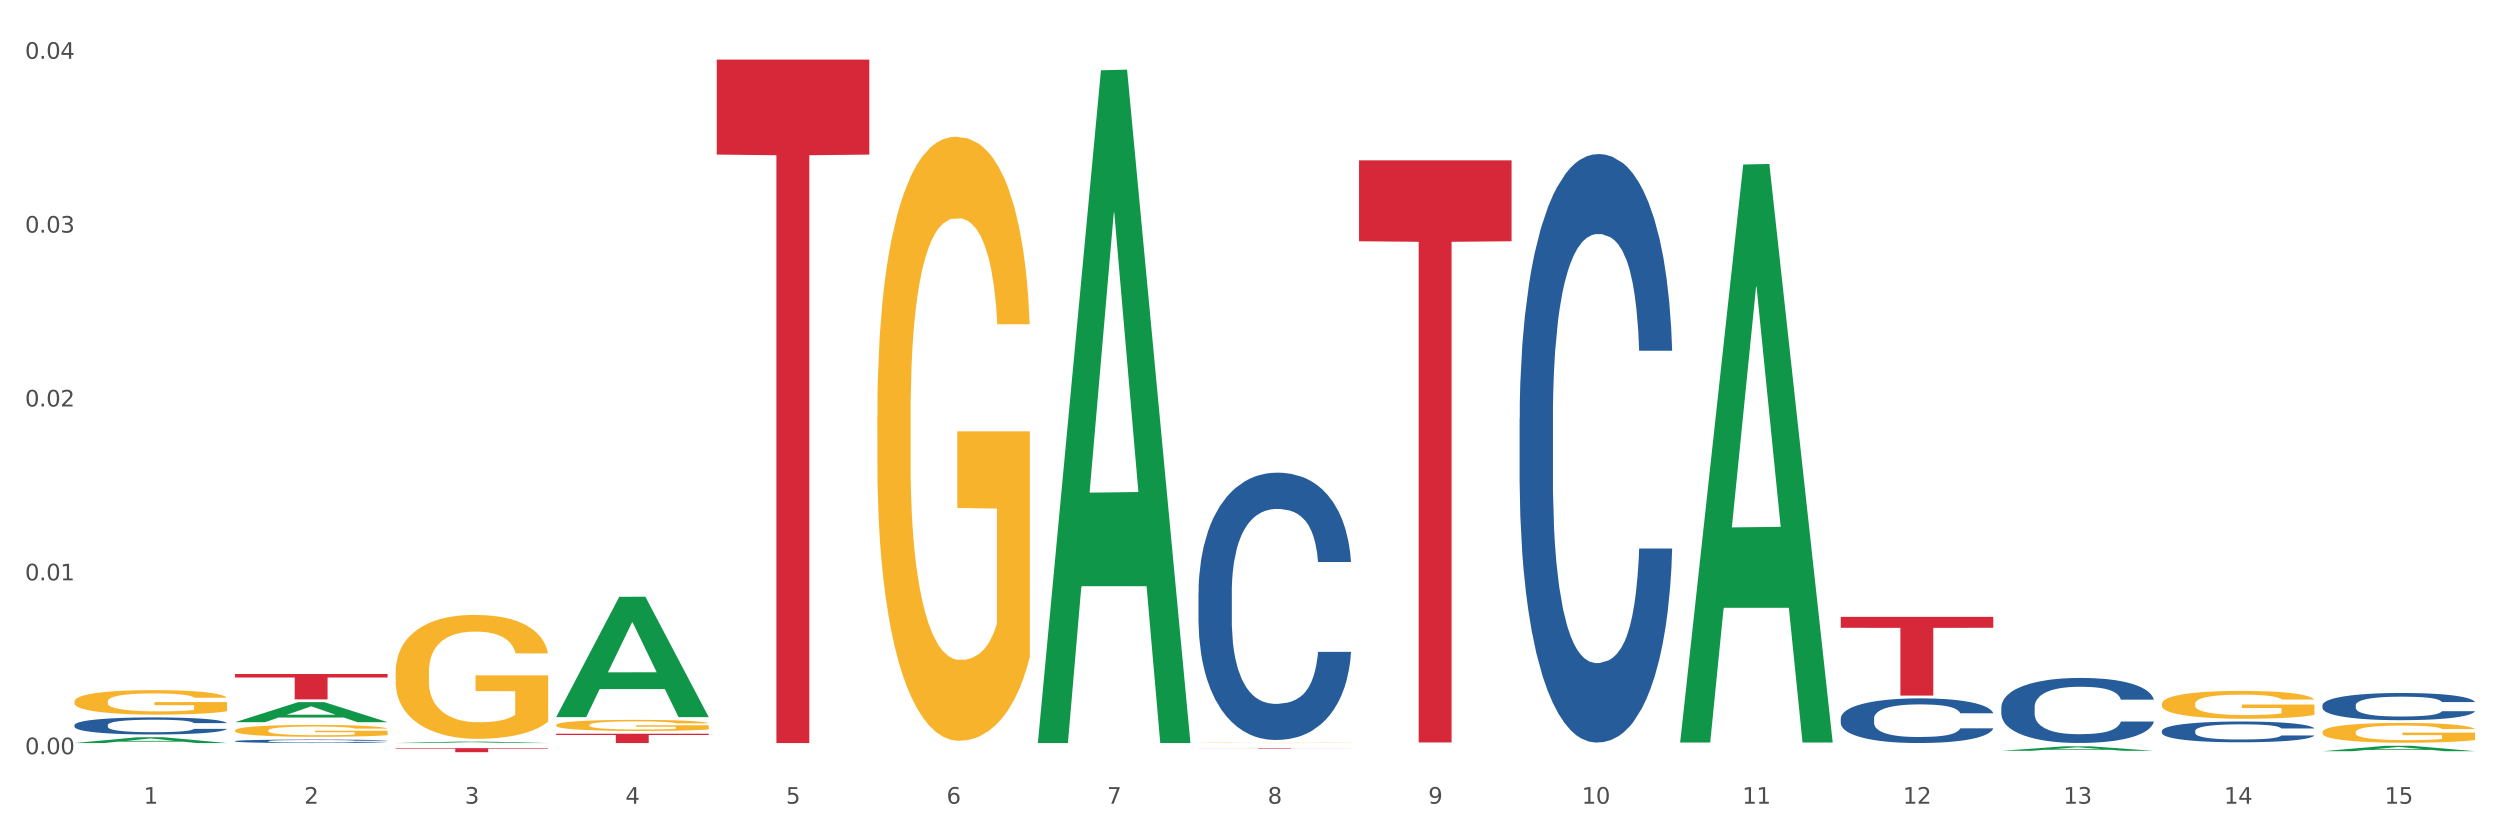 <?xml version="1.0" encoding="utf-8" standalone="no"?>
<!DOCTYPE svg PUBLIC "-//W3C//DTD SVG 1.1//EN"
  "http://www.w3.org/Graphics/SVG/1.1/DTD/svg11.dtd">
<svg xmlns:xlink="http://www.w3.org/1999/xlink" width="1080pt" height="360pt" viewBox="0 0 1080 360" xmlns="http://www.w3.org/2000/svg" version="1.1">
 <rect x="0" y="0" width="1080" height="360" fill="#333333" stroke="none"/>
 <defs>
  <style type="text/css">*{stroke-linejoin: round; stroke-linecap: butt}</style>
 </defs>
 <g id="figure_1">
  <g id="patch_1">
   <path d="M 0 360 
L 1080 360 
L 1080 0 
L 0 0 
z
" style="fill: #ffffff; stroke: #ffffff; stroke-linejoin: miter"/>
  </g>
  <g id="axes_1">
   <g id="matplotlib.axis_1">
    <g id="xtick_1">
     <g id="text_1">
      <!-- 1 -->
      <g style="fill: #4d4d4d" transform="translate(62.07 347.204) scale(0.096 -0.096)">
       <defs>
        <path id="DejaVuSans-31" d="M 794 531 
L 1825 531 
L 1825 4091 
L 703 3866 
L 703 4441 
L 1819 4666 
L 2450 4666 
L 2450 531 
L 3481 531 
L 3481 0 
L 794 0 
L 794 531 
z
" transform="scale(0.016)"/>
       </defs>
       <use xlink:href="#DejaVuSans-31"/>
      </g>
     </g>
    </g>
    <g id="xtick_2">
     <g id="text_2">
      <!-- 2 -->
      <g style="fill: #4d4d4d" transform="translate(131.436 347.204) scale(0.096 -0.096)">
       <defs>
        <path id="DejaVuSans-32" d="M 1228 531 
L 3431 531 
L 3431 0 
L 469 0 
L 469 531 
Q 828 903 1448 1529 
Q 2069 2156 2228 2338 
Q 2531 2678 2651 2914 
Q 2772 3150 2772 3378 
Q 2772 3750 2511 3984 
Q 2250 4219 1831 4219 
Q 1534 4219 1204 4116 
Q 875 4013 500 3803 
L 500 4441 
Q 881 4594 1212 4672 
Q 1544 4750 1819 4750 
Q 2544 4750 2975 4387 
Q 3406 4025 3406 3419 
Q 3406 3131 3298 2873 
Q 3191 2616 2906 2266 
Q 2828 2175 2409 1742 
Q 1991 1309 1228 531 
z
" transform="scale(0.016)"/>
       </defs>
       <use xlink:href="#DejaVuSans-32"/>
      </g>
     </g>
    </g>
    <g id="xtick_3">
     <g id="text_3">
      <!-- 3 -->
      <g style="fill: #4d4d4d" transform="translate(200.802 347.204) scale(0.096 -0.096)">
       <defs>
        <path id="DejaVuSans-33" d="M 2597 2516 
Q 3050 2419 3304 2112 
Q 3559 1806 3559 1356 
Q 3559 666 3084 287 
Q 2609 -91 1734 -91 
Q 1441 -91 1130 -33 
Q 819 25 488 141 
L 488 750 
Q 750 597 1062 519 
Q 1375 441 1716 441 
Q 2309 441 2620 675 
Q 2931 909 2931 1356 
Q 2931 1769 2642 2001 
Q 2353 2234 1838 2234 
L 1294 2234 
L 1294 2753 
L 1863 2753 
Q 2328 2753 2575 2939 
Q 2822 3125 2822 3475 
Q 2822 3834 2567 4026 
Q 2313 4219 1838 4219 
Q 1578 4219 1281 4162 
Q 984 4106 628 3988 
L 628 4550 
Q 988 4650 1302 4700 
Q 1616 4750 1894 4750 
Q 2613 4750 3031 4423 
Q 3450 4097 3450 3541 
Q 3450 3153 3228 2886 
Q 3006 2619 2597 2516 
z
" transform="scale(0.016)"/>
       </defs>
       <use xlink:href="#DejaVuSans-33"/>
      </g>
     </g>
    </g>
    <g id="xtick_4">
     <g id="text_4">
      <!-- 4 -->
      <g style="fill: #4d4d4d" transform="translate(270.169 347.204) scale(0.096 -0.096)">
       <defs>
        <path id="DejaVuSans-34" d="M 2419 4116 
L 825 1625 
L 2419 1625 
L 2419 4116 
z
M 2253 4666 
L 3047 4666 
L 3047 1625 
L 3713 1625 
L 3713 1100 
L 3047 1100 
L 3047 0 
L 2419 0 
L 2419 1100 
L 313 1100 
L 313 1709 
L 2253 4666 
z
" transform="scale(0.016)"/>
       </defs>
       <use xlink:href="#DejaVuSans-34"/>
      </g>
     </g>
    </g>
    <g id="xtick_5">
     <g id="text_5">
      <!-- 5 -->
      <g style="fill: #4d4d4d" transform="translate(339.535 347.204) scale(0.096 -0.096)">
       <defs>
        <path id="DejaVuSans-35" d="M 691 4666 
L 3169 4666 
L 3169 4134 
L 1269 4134 
L 1269 2991 
Q 1406 3038 1543 3061 
Q 1681 3084 1819 3084 
Q 2600 3084 3056 2656 
Q 3513 2228 3513 1497 
Q 3513 744 3044 326 
Q 2575 -91 1722 -91 
Q 1428 -91 1123 -41 
Q 819 9 494 109 
L 494 744 
Q 775 591 1075 516 
Q 1375 441 1709 441 
Q 2250 441 2565 725 
Q 2881 1009 2881 1497 
Q 2881 1984 2565 2268 
Q 2250 2553 1709 2553 
Q 1456 2553 1204 2497 
Q 953 2441 691 2322 
L 691 4666 
z
" transform="scale(0.016)"/>
       </defs>
       <use xlink:href="#DejaVuSans-35"/>
      </g>
     </g>
    </g>
    <g id="xtick_6">
     <g id="text_6">
      <!-- 6 -->
      <g style="fill: #4d4d4d" transform="translate(408.901 347.204) scale(0.096 -0.096)">
       <defs>
        <path id="DejaVuSans-36" d="M 2113 2584 
Q 1688 2584 1439 2293 
Q 1191 2003 1191 1497 
Q 1191 994 1439 701 
Q 1688 409 2113 409 
Q 2538 409 2786 701 
Q 3034 994 3034 1497 
Q 3034 2003 2786 2293 
Q 2538 2584 2113 2584 
z
M 3366 4563 
L 3366 3988 
Q 3128 4100 2886 4159 
Q 2644 4219 2406 4219 
Q 1781 4219 1451 3797 
Q 1122 3375 1075 2522 
Q 1259 2794 1537 2939 
Q 1816 3084 2150 3084 
Q 2853 3084 3261 2657 
Q 3669 2231 3669 1497 
Q 3669 778 3244 343 
Q 2819 -91 2113 -91 
Q 1303 -91 875 529 
Q 447 1150 447 2328 
Q 447 3434 972 4092 
Q 1497 4750 2381 4750 
Q 2619 4750 2861 4703 
Q 3103 4656 3366 4563 
z
" transform="scale(0.016)"/>
       </defs>
       <use xlink:href="#DejaVuSans-36"/>
      </g>
     </g>
    </g>
    <g id="xtick_7">
     <g id="text_7">
      <!-- 7 -->
      <g style="fill: #4d4d4d" transform="translate(478.267 347.204) scale(0.096 -0.096)">
       <defs>
        <path id="DejaVuSans-37" d="M 525 4666 
L 3525 4666 
L 3525 4397 
L 1831 0 
L 1172 0 
L 2766 4134 
L 525 4134 
L 525 4666 
z
" transform="scale(0.016)"/>
       </defs>
       <use xlink:href="#DejaVuSans-37"/>
      </g>
     </g>
    </g>
    <g id="xtick_8">
     <g id="text_8">
      <!-- 8 -->
      <g style="fill: #4d4d4d" transform="translate(547.634 347.204) scale(0.096 -0.096)">
       <defs>
        <path id="DejaVuSans-38" d="M 2034 2216 
Q 1584 2216 1326 1975 
Q 1069 1734 1069 1313 
Q 1069 891 1326 650 
Q 1584 409 2034 409 
Q 2484 409 2743 651 
Q 3003 894 3003 1313 
Q 3003 1734 2745 1975 
Q 2488 2216 2034 2216 
z
M 1403 2484 
Q 997 2584 770 2862 
Q 544 3141 544 3541 
Q 544 4100 942 4425 
Q 1341 4750 2034 4750 
Q 2731 4750 3128 4425 
Q 3525 4100 3525 3541 
Q 3525 3141 3298 2862 
Q 3072 2584 2669 2484 
Q 3125 2378 3379 2068 
Q 3634 1759 3634 1313 
Q 3634 634 3220 271 
Q 2806 -91 2034 -91 
Q 1263 -91 848 271 
Q 434 634 434 1313 
Q 434 1759 690 2068 
Q 947 2378 1403 2484 
z
M 1172 3481 
Q 1172 3119 1398 2916 
Q 1625 2713 2034 2713 
Q 2441 2713 2670 2916 
Q 2900 3119 2900 3481 
Q 2900 3844 2670 4047 
Q 2441 4250 2034 4250 
Q 1625 4250 1398 4047 
Q 1172 3844 1172 3481 
z
" transform="scale(0.016)"/>
       </defs>
       <use xlink:href="#DejaVuSans-38"/>
      </g>
     </g>
    </g>
    <g id="xtick_9">
     <g id="text_9">
      <!-- 9 -->
      <g style="fill: #4d4d4d" transform="translate(617 347.204) scale(0.096 -0.096)">
       <defs>
        <path id="DejaVuSans-39" d="M 703 97 
L 703 672 
Q 941 559 1184 500 
Q 1428 441 1663 441 
Q 2288 441 2617 861 
Q 2947 1281 2994 2138 
Q 2813 1869 2534 1725 
Q 2256 1581 1919 1581 
Q 1219 1581 811 2004 
Q 403 2428 403 3163 
Q 403 3881 828 4315 
Q 1253 4750 1959 4750 
Q 2769 4750 3195 4129 
Q 3622 3509 3622 2328 
Q 3622 1225 3098 567 
Q 2575 -91 1691 -91 
Q 1453 -91 1209 -44 
Q 966 3 703 97 
z
M 1959 2075 
Q 2384 2075 2632 2365 
Q 2881 2656 2881 3163 
Q 2881 3666 2632 3958 
Q 2384 4250 1959 4250 
Q 1534 4250 1286 3958 
Q 1038 3666 1038 3163 
Q 1038 2656 1286 2365 
Q 1534 2075 1959 2075 
z
" transform="scale(0.016)"/>
       </defs>
       <use xlink:href="#DejaVuSans-39"/>
      </g>
     </g>
    </g>
    <g id="xtick_10">
     <g id="text_10">
      <!-- 10 -->
      <g style="fill: #4d4d4d" transform="translate(683.312 347.204) scale(0.096 -0.096)">
       <defs>
        <path id="DejaVuSans-30" d="M 2034 4250 
Q 1547 4250 1301 3770 
Q 1056 3291 1056 2328 
Q 1056 1369 1301 889 
Q 1547 409 2034 409 
Q 2525 409 2770 889 
Q 3016 1369 3016 2328 
Q 3016 3291 2770 3770 
Q 2525 4250 2034 4250 
z
M 2034 4750 
Q 2819 4750 3233 4129 
Q 3647 3509 3647 2328 
Q 3647 1150 3233 529 
Q 2819 -91 2034 -91 
Q 1250 -91 836 529 
Q 422 1150 422 2328 
Q 422 3509 836 4129 
Q 1250 4750 2034 4750 
z
" transform="scale(0.016)"/>
       </defs>
       <use xlink:href="#DejaVuSans-31"/>
       <use xlink:href="#DejaVuSans-30" transform="translate(63.623 0)"/>
      </g>
     </g>
    </g>
    <g id="xtick_11">
     <g id="text_11">
      <!-- 11 -->
      <g style="fill: #4d4d4d" transform="translate(752.678 347.204) scale(0.096 -0.096)">
       <use xlink:href="#DejaVuSans-31"/>
       <use xlink:href="#DejaVuSans-31" transform="translate(63.623 0)"/>
      </g>
     </g>
    </g>
    <g id="xtick_12">
     <g id="text_12">
      <!-- 12 -->
      <g style="fill: #4d4d4d" transform="translate(822.044 347.204) scale(0.096 -0.096)">
       <use xlink:href="#DejaVuSans-31"/>
       <use xlink:href="#DejaVuSans-32" transform="translate(63.623 0)"/>
      </g>
     </g>
    </g>
    <g id="xtick_13">
     <g id="text_13">
      <!-- 13 -->
      <g style="fill: #4d4d4d" transform="translate(891.411 347.204) scale(0.096 -0.096)">
       <use xlink:href="#DejaVuSans-31"/>
       <use xlink:href="#DejaVuSans-33" transform="translate(63.623 0)"/>
      </g>
     </g>
    </g>
    <g id="xtick_14">
     <g id="text_14">
      <!-- 14 -->
      <g style="fill: #4d4d4d" transform="translate(960.777 347.204) scale(0.096 -0.096)">
       <use xlink:href="#DejaVuSans-31"/>
       <use xlink:href="#DejaVuSans-34" transform="translate(63.623 0)"/>
      </g>
     </g>
    </g>
    <g id="xtick_15">
     <g id="text_15">
      <!-- 15 -->
      <g style="fill: #4d4d4d" transform="translate(1030.143 347.204) scale(0.096 -0.096)">
       <use xlink:href="#DejaVuSans-31"/>
       <use xlink:href="#DejaVuSans-35" transform="translate(63.623 0)"/>
      </g>
     </g>
    </g>
    <g id="xtick_16"/>
    <g id="xtick_17"/>
    <g id="xtick_18"/>
    <g id="xtick_19"/>
    <g id="xtick_20"/>
    <g id="xtick_21"/>
    <g id="xtick_22"/>
    <g id="xtick_23"/>
    <g id="xtick_24"/>
    <g id="xtick_25"/>
    <g id="xtick_26"/>
    <g id="xtick_27"/>
    <g id="xtick_28"/>
    <g id="xtick_29"/>
   </g>
   <g id="matplotlib.axis_2">
    <g id="ytick_1">
     <g id="text_16">
      <!-- 0.00 -->
      <g style="fill: #4d4d4d" transform="translate(10.8 325.825) scale(0.096 -0.096)">
       <defs>
        <path id="DejaVuSans-2e" d="M 684 794 
L 1344 794 
L 1344 0 
L 684 0 
L 684 794 
z
" transform="scale(0.016)"/>
       </defs>
       <use xlink:href="#DejaVuSans-30"/>
       <use xlink:href="#DejaVuSans-2e" transform="translate(63.623 0)"/>
       <use xlink:href="#DejaVuSans-30" transform="translate(95.41 0)"/>
       <use xlink:href="#DejaVuSans-30" transform="translate(159.033 0)"/>
      </g>
     </g>
    </g>
    <g id="ytick_2">
     <g id="text_17">
      <!-- 0.01 -->
      <g style="fill: #4d4d4d" transform="translate(10.8 250.716) scale(0.096 -0.096)">
       <use xlink:href="#DejaVuSans-30"/>
       <use xlink:href="#DejaVuSans-2e" transform="translate(63.623 0)"/>
       <use xlink:href="#DejaVuSans-30" transform="translate(95.41 0)"/>
       <use xlink:href="#DejaVuSans-31" transform="translate(159.033 0)"/>
      </g>
     </g>
    </g>
    <g id="ytick_3">
     <g id="text_18">
      <!-- 0.02 -->
      <g style="fill: #4d4d4d" transform="translate(10.8 175.607) scale(0.096 -0.096)">
       <use xlink:href="#DejaVuSans-30"/>
       <use xlink:href="#DejaVuSans-2e" transform="translate(63.623 0)"/>
       <use xlink:href="#DejaVuSans-30" transform="translate(95.41 0)"/>
       <use xlink:href="#DejaVuSans-32" transform="translate(159.033 0)"/>
      </g>
     </g>
    </g>
    <g id="ytick_4">
     <g id="text_19">
      <!-- 0.03 -->
      <g style="fill: #4d4d4d" transform="translate(10.8 100.498) scale(0.096 -0.096)">
       <use xlink:href="#DejaVuSans-30"/>
       <use xlink:href="#DejaVuSans-2e" transform="translate(63.623 0)"/>
       <use xlink:href="#DejaVuSans-30" transform="translate(95.41 0)"/>
       <use xlink:href="#DejaVuSans-33" transform="translate(159.033 0)"/>
      </g>
     </g>
    </g>
    <g id="ytick_5">
     <g id="text_20">
      <!-- 0.04 -->
      <g style="fill: #4d4d4d" transform="translate(10.8 25.39) scale(0.096 -0.096)">
       <use xlink:href="#DejaVuSans-30"/>
       <use xlink:href="#DejaVuSans-2e" transform="translate(63.623 0)"/>
       <use xlink:href="#DejaVuSans-30" transform="translate(95.41 0)"/>
       <use xlink:href="#DejaVuSans-34" transform="translate(159.033 0)"/>
      </g>
     </g>
    </g>
    <g id="ytick_6"/>
    <g id="ytick_7"/>
    <g id="ytick_8"/>
    <g id="ytick_9"/>
   </g>
   <g id="PolyCollection_1">
    <path d="M 32.175 320.987 
L 32.243 320.985 
L 59.417 318.486 
L 70.695 318.484 
L 98.073 320.992 
L 85.029 320.992 
L 79.119 320.408 
L 51.061 320.408 
L 50.857 320.417 
L 45.151 320.992 
L 32.175 320.992 
L 32.175 320.987 
L 54.594 320.059 
L 75.586 320.057 
L 65.192 319.018 
L 65.056 319.014 
L 64.92 319.021 
L 54.526 320.057 
L 54.594 320.059 
L 32.175 320.987 
z
" clip-path="url(#p19f2b3cfc2)" style="fill: #109648"/>
    <path d="M 101.541 311.968 
L 101.609 311.96 
L 128.784 303.327 
L 140.061 303.318 
L 167.439 311.984 
L 154.395 311.984 
L 148.485 309.966 
L 120.427 309.966 
L 120.224 309.999 
L 114.517 311.984 
L 101.541 311.984 
L 101.541 311.968 
L 123.96 308.762 
L 144.952 308.754 
L 134.558 305.165 
L 134.422 305.149 
L 134.286 305.174 
L 123.892 308.754 
L 123.96 308.762 
L 101.541 311.968 
z
" clip-path="url(#p19f2b3cfc2)" style="fill: #109648"/>
    <path d="M 170.907 320.991 
L 170.975 320.99 
L 198.15 320.37 
L 209.427 320.37 
L 236.805 320.992 
L 223.762 320.992 
L 217.851 320.847 
L 189.794 320.847 
L 189.59 320.849 
L 183.883 320.992 
L 170.907 320.992 
L 170.907 320.991 
L 193.326 320.76 
L 214.319 320.76 
L 203.924 320.502 
L 203.788 320.501 
L 203.653 320.503 
L 193.258 320.76 
L 193.326 320.76 
L 170.907 320.991 
z
" clip-path="url(#p19f2b3cfc2)" style="fill: #109648"/>
    <path d="M 240.274 309.706 
L 240.342 309.657 
L 267.516 257.824 
L 278.793 257.775 
L 306.172 309.804 
L 293.128 309.804 
L 287.217 297.688 
L 259.16 297.688 
L 258.956 297.884 
L 253.249 309.804 
L 240.274 309.804 
L 240.274 309.706 
L 262.693 290.458 
L 283.685 290.409 
L 273.291 268.865 
L 273.155 268.767 
L 273.019 268.914 
L 262.625 290.409 
L 262.693 290.458 
L 240.274 309.706 
z
" clip-path="url(#p19f2b3cfc2)" style="fill: #109648"/>
    <path d="M 448.372 320.445 
L 448.44 320.172 
L 475.615 30.359 
L 486.892 30.086 
L 514.27 320.992 
L 501.227 320.992 
L 495.316 253.25 
L 467.259 253.25 
L 467.055 254.343 
L 461.348 320.992 
L 448.372 320.992 
L 448.372 320.445 
L 470.791 212.824 
L 491.783 212.551 
L 481.389 92.091 
L 481.253 91.545 
L 481.117 92.364 
L 470.723 212.551 
L 470.791 212.824 
L 448.372 320.445 
z
" clip-path="url(#p19f2b3cfc2)" style="fill: #109648"/>
    <path d="M 725.837 320.298 
L 725.905 320.063 
L 753.08 71.066 
L 764.357 70.831 
L 791.735 320.767 
L 778.691 320.767 
L 772.781 262.566 
L 744.723 262.566 
L 744.52 263.505 
L 738.813 320.767 
L 725.837 320.767 
L 725.837 320.298 
L 748.256 227.833 
L 769.248 227.599 
L 758.854 124.104 
L 758.718 123.635 
L 758.582 124.339 
L 748.188 227.599 
L 748.256 227.833 
L 725.837 320.298 
z
" clip-path="url(#p19f2b3cfc2)" style="fill: #109648"/>
    <path d="M 379.006 179.651 
L 379.084 179.413 
L 379.084 170.833 
L 379.24 163.445 
L 380.018 145.571 
L 381.185 130.794 
L 382.04 122.93 
L 382.896 116.495 
L 383.908 110.06 
L 385.152 103.387 
L 387.409 93.615 
L 388.809 88.61 
L 390.521 83.367 
L 393.633 75.741 
L 395.889 71.451 
L 398.223 67.876 
L 402.035 63.586 
L 404.525 61.679 
L 407.17 60.249 
L 410.36 59.296 
L 412.772 59.058 
L 418.062 59.773 
L 422.575 61.918 
L 424.753 63.586 
L 427.554 66.446 
L 429.032 68.353 
L 431.444 72.166 
L 433.934 77.171 
L 435.646 81.461 
L 438.213 89.564 
L 440.158 97.667 
L 441.948 107.677 
L 442.881 114.588 
L 443.581 121.023 
L 444.204 128.411 
L 444.826 140.089 
L 430.822 140.089 
L 430.277 131.748 
L 429.422 123.883 
L 428.177 116.256 
L 427.087 111.49 
L 425.22 105.532 
L 423.509 101.718 
L 421.719 98.858 
L 419.541 96.475 
L 417.829 95.284 
L 415.417 94.33 
L 410.671 94.569 
L 407.481 96.475 
L 405.303 98.858 
L 403.903 101.003 
L 402.658 103.387 
L 401.257 106.723 
L 399.624 111.728 
L 398.456 116.256 
L 397.289 121.976 
L 396.356 127.696 
L 395.5 134.369 
L 394.8 141.519 
L 394.255 148.907 
L 393.788 157.964 
L 393.399 172.978 
L 393.399 205.629 
L 393.555 213.017 
L 393.944 222.789 
L 394.411 230.177 
L 395.189 238.995 
L 395.889 244.953 
L 397.212 253.533 
L 398.69 260.683 
L 399.857 265.211 
L 401.024 269.024 
L 403.047 274.267 
L 405.303 278.557 
L 407.248 281.179 
L 409.893 283.562 
L 411.683 284.515 
L 413.239 284.992 
L 417.051 284.992 
L 419.774 284.277 
L 422.808 282.609 
L 425.142 280.464 
L 427.087 277.842 
L 429.266 273.552 
L 430.666 269.501 
L 430.666 219.69 
L 413.55 219.452 
L 413.55 186.325 
L 444.904 186.325 
L 444.904 283.562 
L 443.581 288.567 
L 442.103 293.095 
L 440.547 297.147 
L 438.213 302.151 
L 435.412 306.918 
L 432.923 310.255 
L 430.277 313.115 
L 427.165 315.736 
L 423.12 318.119 
L 420.63 319.073 
L 417.518 319.788 
L 413.861 320.026 
L 410.671 319.549 
L 407.559 318.358 
L 404.292 316.213 
L 401.102 313.115 
L 398.69 310.016 
L 396.278 306.203 
L 393.711 301.198 
L 391.688 296.432 
L 390.132 292.142 
L 388.42 286.66 
L 386.553 279.51 
L 385.152 273.076 
L 383.908 266.402 
L 382.585 257.823 
L 381.651 250.434 
L 380.718 241.14 
L 380.173 234.228 
L 379.551 223.504 
L 379.084 208.489 
L 379.006 179.651 
z
" clip-path="url(#p19f2b3cfc2)" style="fill: #f7b32b"/>
    <path d="M 517.739 320.922 
L 517.816 320.922 
L 517.816 320.918 
L 517.972 320.914 
L 518.75 320.905 
L 519.917 320.898 
L 520.773 320.894 
L 521.629 320.891 
L 522.64 320.888 
L 523.885 320.884 
L 526.141 320.879 
L 527.542 320.877 
L 529.253 320.874 
L 532.365 320.871 
L 534.621 320.869 
L 536.956 320.867 
L 540.768 320.865 
L 543.257 320.864 
L 545.903 320.863 
L 549.093 320.862 
L 551.504 320.862 
L 556.795 320.863 
L 561.307 320.864 
L 563.486 320.865 
L 566.287 320.866 
L 567.765 320.867 
L 570.177 320.869 
L 572.666 320.871 
L 574.378 320.873 
L 576.946 320.877 
L 578.891 320.882 
L 580.68 320.886 
L 581.614 320.89 
L 582.314 320.893 
L 582.936 320.897 
L 583.559 320.903 
L 569.554 320.903 
L 569.01 320.898 
L 568.154 320.894 
L 566.909 320.891 
L 565.82 320.888 
L 563.953 320.885 
L 562.241 320.884 
L 560.452 320.882 
L 558.273 320.881 
L 556.562 320.88 
L 554.15 320.88 
L 549.404 320.88 
L 546.214 320.881 
L 544.035 320.882 
L 542.635 320.883 
L 541.39 320.884 
L 539.99 320.886 
L 538.356 320.888 
L 537.189 320.891 
L 536.022 320.894 
L 535.088 320.896 
L 534.232 320.9 
L 533.532 320.903 
L 532.988 320.907 
L 532.521 320.911 
L 532.132 320.919 
L 532.132 320.935 
L 532.287 320.939 
L 532.676 320.944 
L 533.143 320.947 
L 533.921 320.952 
L 534.621 320.954 
L 535.944 320.959 
L 537.422 320.962 
L 538.589 320.965 
L 539.756 320.966 
L 541.779 320.969 
L 544.035 320.971 
L 545.981 320.972 
L 548.626 320.974 
L 550.415 320.974 
L 551.971 320.974 
L 555.784 320.974 
L 558.507 320.974 
L 561.541 320.973 
L 563.875 320.972 
L 565.82 320.971 
L 567.998 320.969 
L 569.399 320.967 
L 569.399 320.942 
L 552.282 320.942 
L 552.282 320.925 
L 583.636 320.925 
L 583.636 320.974 
L 582.314 320.976 
L 580.836 320.978 
L 579.28 320.98 
L 576.946 320.983 
L 574.145 320.985 
L 571.655 320.987 
L 569.01 320.988 
L 565.898 320.99 
L 561.852 320.991 
L 559.362 320.991 
L 556.25 320.992 
L 552.594 320.992 
L 549.404 320.991 
L 546.292 320.991 
L 543.024 320.99 
L 539.834 320.988 
L 537.422 320.987 
L 535.01 320.985 
L 532.443 320.982 
L 530.42 320.98 
L 528.864 320.978 
L 527.153 320.975 
L 525.285 320.972 
L 523.885 320.968 
L 522.64 320.965 
L 521.317 320.961 
L 520.384 320.957 
L 519.45 320.953 
L 518.906 320.949 
L 518.283 320.944 
L 517.816 320.936 
L 517.739 320.922 
z
" clip-path="url(#p19f2b3cfc2)" style="fill: #f7b32b"/>
    <path d="M 240.274 313.204 
L 240.351 313.2 
L 240.351 313.042 
L 240.507 312.907 
L 241.285 312.578 
L 242.452 312.307 
L 243.308 312.163 
L 244.164 312.044 
L 245.175 311.926 
L 246.42 311.804 
L 248.676 311.624 
L 250.077 311.532 
L 251.788 311.436 
L 254.9 311.296 
L 257.157 311.217 
L 259.491 311.151 
L 263.303 311.073 
L 265.793 311.038 
L 268.438 311.011 
L 271.628 310.994 
L 274.04 310.989 
L 279.33 311.003 
L 283.843 311.042 
L 286.021 311.073 
L 288.822 311.125 
L 290.3 311.16 
L 292.712 311.23 
L 295.202 311.322 
L 296.913 311.401 
L 299.481 311.55 
L 301.426 311.699 
L 303.215 311.882 
L 304.149 312.009 
L 304.849 312.128 
L 305.471 312.263 
L 306.094 312.478 
L 292.089 312.478 
L 291.545 312.324 
L 290.689 312.18 
L 289.444 312.04 
L 288.355 311.952 
L 286.488 311.843 
L 284.776 311.773 
L 282.987 311.72 
L 280.808 311.677 
L 279.097 311.655 
L 276.685 311.637 
L 271.939 311.642 
L 268.749 311.677 
L 266.571 311.72 
L 265.17 311.76 
L 263.925 311.804 
L 262.525 311.865 
L 260.891 311.957 
L 259.724 312.04 
L 258.557 312.145 
L 257.623 312.25 
L 256.768 312.373 
L 256.067 312.504 
L 255.523 312.64 
L 255.056 312.806 
L 254.667 313.082 
L 254.667 313.681 
L 254.823 313.817 
L 255.212 313.997 
L 255.678 314.132 
L 256.456 314.294 
L 257.157 314.404 
L 258.479 314.561 
L 259.957 314.693 
L 261.124 314.776 
L 262.291 314.846 
L 264.314 314.942 
L 266.571 315.021 
L 268.516 315.069 
L 271.161 315.113 
L 272.95 315.13 
L 274.506 315.139 
L 278.319 315.139 
L 281.042 315.126 
L 284.076 315.095 
L 286.41 315.056 
L 288.355 315.008 
L 290.533 314.929 
L 291.934 314.855 
L 291.934 313.94 
L 274.818 313.935 
L 274.818 313.327 
L 306.172 313.327 
L 306.172 315.113 
L 304.849 315.205 
L 303.371 315.288 
L 301.815 315.362 
L 299.481 315.454 
L 296.68 315.542 
L 294.19 315.603 
L 291.545 315.656 
L 288.433 315.704 
L 284.387 315.748 
L 281.897 315.765 
L 278.785 315.778 
L 275.129 315.783 
L 271.939 315.774 
L 268.827 315.752 
L 265.559 315.713 
L 262.369 315.656 
L 259.957 315.599 
L 257.546 315.529 
L 254.978 315.437 
L 252.955 315.349 
L 251.399 315.27 
L 249.688 315.17 
L 247.82 315.038 
L 246.42 314.92 
L 245.175 314.798 
L 243.853 314.64 
L 242.919 314.504 
L 241.985 314.334 
L 241.441 314.207 
L 240.818 314.01 
L 240.351 313.734 
L 240.274 313.204 
z
" clip-path="url(#p19f2b3cfc2)" style="fill: #f7b32b"/>
    <path d="M 864.57 324.356 
L 864.638 324.354 
L 891.812 322.404 
L 903.089 322.402 
L 930.468 324.36 
L 917.424 324.36 
L 911.513 323.904 
L 883.456 323.904 
L 883.252 323.911 
L 877.545 324.36 
L 864.57 324.36 
L 864.57 324.356 
L 886.989 323.632 
L 907.981 323.63 
L 897.587 322.82 
L 897.451 322.816 
L 897.315 322.821 
L 886.921 323.63 
L 886.989 323.632 
L 864.57 324.356 
z
" clip-path="url(#p19f2b3cfc2)" style="fill: #109648"/>
    <path d="M 1003.302 324.515 
L 1003.37 324.513 
L 1030.544 322.18 
L 1041.822 322.177 
L 1069.2 324.519 
L 1056.156 324.519 
L 1050.246 323.974 
L 1022.188 323.974 
L 1021.984 323.983 
L 1016.278 324.519 
L 1003.302 324.519 
L 1003.302 324.515 
L 1025.721 323.649 
L 1046.713 323.646 
L 1036.319 322.677 
L 1036.183 322.672 
L 1036.047 322.679 
L 1025.653 323.646 
L 1025.721 323.649 
L 1003.302 324.515 
z
" clip-path="url(#p19f2b3cfc2)" style="fill: #109648"/>
    <path d="M 933.936 304.037 
L 934.014 304.026 
L 934.014 303.63 
L 934.169 303.289 
L 934.947 302.465 
L 936.114 301.783 
L 936.97 301.421 
L 937.826 301.124 
L 938.837 300.827 
L 940.082 300.519 
L 942.338 300.068 
L 943.739 299.837 
L 945.45 299.596 
L 948.563 299.244 
L 950.819 299.046 
L 953.153 298.881 
L 956.965 298.683 
L 959.455 298.595 
L 962.1 298.529 
L 965.29 298.485 
L 967.702 298.474 
L 972.992 298.507 
L 977.505 298.606 
L 979.683 298.683 
L 982.484 298.815 
L 983.962 298.903 
L 986.374 299.079 
L 988.864 299.31 
L 990.575 299.508 
L 993.143 299.881 
L 995.088 300.255 
L 996.877 300.717 
L 997.811 301.036 
L 998.511 301.333 
L 999.134 301.673 
L 999.756 302.212 
L 985.752 302.212 
L 985.207 301.827 
L 984.351 301.464 
L 983.106 301.113 
L 982.017 300.893 
L 980.15 300.618 
L 978.438 300.442 
L 976.649 300.31 
L 974.47 300.2 
L 972.759 300.145 
L 970.347 300.101 
L 965.601 300.112 
L 962.411 300.2 
L 960.233 300.31 
L 958.832 300.409 
L 957.588 300.519 
L 956.187 300.673 
L 954.553 300.904 
L 953.386 301.113 
L 952.219 301.377 
L 951.286 301.64 
L 950.43 301.948 
L 949.73 302.278 
L 949.185 302.619 
L 948.718 303.037 
L 948.329 303.729 
L 948.329 305.235 
L 948.485 305.576 
L 948.874 306.027 
L 949.341 306.367 
L 950.119 306.774 
L 950.819 307.049 
L 952.141 307.445 
L 953.62 307.775 
L 954.787 307.983 
L 955.954 308.159 
L 957.977 308.401 
L 960.233 308.599 
L 962.178 308.72 
L 964.823 308.83 
L 966.613 308.874 
L 968.169 308.896 
L 971.981 308.896 
L 974.704 308.863 
L 977.738 308.786 
L 980.072 308.687 
L 982.017 308.566 
L 984.196 308.368 
L 985.596 308.181 
L 985.596 305.884 
L 968.48 305.873 
L 968.48 304.345 
L 999.834 304.345 
L 999.834 308.83 
L 998.511 309.061 
L 997.033 309.27 
L 995.477 309.457 
L 993.143 309.687 
L 990.342 309.907 
L 987.852 310.061 
L 985.207 310.193 
L 982.095 310.314 
L 978.049 310.424 
L 975.56 310.468 
L 972.448 310.501 
L 968.791 310.512 
L 965.601 310.49 
L 962.489 310.435 
L 959.221 310.336 
L 956.032 310.193 
L 953.62 310.05 
L 951.208 309.874 
L 948.64 309.643 
L 946.618 309.424 
L 945.061 309.226 
L 943.35 308.973 
L 941.483 308.643 
L 940.082 308.346 
L 938.837 308.038 
L 937.515 307.643 
L 936.581 307.302 
L 935.648 306.873 
L 935.103 306.554 
L 934.48 306.06 
L 934.014 305.367 
L 933.936 304.037 
z
" clip-path="url(#p19f2b3cfc2)" style="fill: #f7b32b"/>
    <path d="M 1003.302 316.261 
L 1003.38 316.253 
L 1003.38 315.972 
L 1003.535 315.729 
L 1004.314 315.143 
L 1005.481 314.658 
L 1006.336 314.4 
L 1007.192 314.189 
L 1008.204 313.978 
L 1009.448 313.759 
L 1011.705 313.439 
L 1013.105 313.274 
L 1014.817 313.102 
L 1017.929 312.852 
L 1020.185 312.711 
L 1022.519 312.594 
L 1026.331 312.453 
L 1028.821 312.391 
L 1031.466 312.344 
L 1034.656 312.313 
L 1037.068 312.305 
L 1042.358 312.328 
L 1046.871 312.399 
L 1049.049 312.453 
L 1051.85 312.547 
L 1053.328 312.61 
L 1055.74 312.735 
L 1058.23 312.899 
L 1059.942 313.04 
L 1062.509 313.306 
L 1064.454 313.571 
L 1066.244 313.9 
L 1067.177 314.127 
L 1067.877 314.338 
L 1068.5 314.58 
L 1069.122 314.963 
L 1055.118 314.963 
L 1054.573 314.69 
L 1053.717 314.432 
L 1052.473 314.181 
L 1051.383 314.025 
L 1049.516 313.829 
L 1047.805 313.704 
L 1046.015 313.611 
L 1043.837 313.532 
L 1042.125 313.493 
L 1039.713 313.462 
L 1034.967 313.47 
L 1031.777 313.532 
L 1029.599 313.611 
L 1028.199 313.681 
L 1026.954 313.759 
L 1025.553 313.869 
L 1023.919 314.033 
L 1022.752 314.181 
L 1021.585 314.369 
L 1020.652 314.557 
L 1019.796 314.776 
L 1019.096 315.01 
L 1018.551 315.252 
L 1018.084 315.55 
L 1017.695 316.042 
L 1017.695 317.113 
L 1017.851 317.356 
L 1018.24 317.676 
L 1018.707 317.919 
L 1019.485 318.208 
L 1020.185 318.403 
L 1021.508 318.685 
L 1022.986 318.919 
L 1024.153 319.068 
L 1025.32 319.193 
L 1027.343 319.365 
L 1029.599 319.506 
L 1031.544 319.592 
L 1034.189 319.67 
L 1035.979 319.701 
L 1037.535 319.717 
L 1041.347 319.717 
L 1044.07 319.693 
L 1047.104 319.639 
L 1049.438 319.568 
L 1051.383 319.482 
L 1053.562 319.342 
L 1054.962 319.209 
L 1054.962 317.575 
L 1037.846 317.567 
L 1037.846 316.48 
L 1069.2 316.48 
L 1069.2 319.67 
L 1067.877 319.834 
L 1066.399 319.983 
L 1064.843 320.116 
L 1062.509 320.28 
L 1059.708 320.436 
L 1057.219 320.546 
L 1054.573 320.639 
L 1051.461 320.725 
L 1047.416 320.804 
L 1044.926 320.835 
L 1041.814 320.858 
L 1038.157 320.866 
L 1034.967 320.851 
L 1031.855 320.811 
L 1028.588 320.741 
L 1025.398 320.639 
L 1022.986 320.538 
L 1020.574 320.413 
L 1018.007 320.249 
L 1015.984 320.092 
L 1014.428 319.951 
L 1012.716 319.772 
L 1010.849 319.537 
L 1009.448 319.326 
L 1008.204 319.107 
L 1006.881 318.826 
L 1005.947 318.583 
L 1005.014 318.278 
L 1004.469 318.052 
L 1003.847 317.7 
L 1003.38 317.207 
L 1003.302 316.261 
z
" clip-path="url(#p19f2b3cfc2)" style="fill: #f7b32b"/>
    <path d="M 101.541 315.542 
L 101.619 315.537 
L 101.619 315.368 
L 101.775 315.223 
L 102.553 314.871 
L 103.72 314.581 
L 104.575 314.426 
L 105.431 314.299 
L 106.443 314.173 
L 107.688 314.042 
L 109.944 313.849 
L 111.344 313.751 
L 113.056 313.648 
L 116.168 313.498 
L 118.424 313.413 
L 120.758 313.343 
L 124.57 313.259 
L 127.06 313.221 
L 129.705 313.193 
L 132.895 313.174 
L 135.307 313.17 
L 140.598 313.184 
L 145.11 313.226 
L 147.289 313.259 
L 150.089 313.315 
L 151.568 313.352 
L 153.979 313.427 
L 156.469 313.526 
L 158.181 313.61 
L 160.748 313.77 
L 162.693 313.929 
L 164.483 314.126 
L 165.416 314.262 
L 166.117 314.388 
L 166.739 314.534 
L 167.361 314.763 
L 153.357 314.763 
L 152.812 314.599 
L 151.957 314.445 
L 150.712 314.295 
L 149.623 314.201 
L 147.755 314.084 
L 146.044 314.009 
L 144.254 313.952 
L 142.076 313.906 
L 140.364 313.882 
L 137.952 313.863 
L 133.206 313.868 
L 130.017 313.906 
L 127.838 313.952 
L 126.438 313.995 
L 125.193 314.042 
L 123.792 314.107 
L 122.159 314.206 
L 120.992 314.295 
L 119.825 314.407 
L 118.891 314.52 
L 118.035 314.651 
L 117.335 314.792 
L 116.79 314.937 
L 116.324 315.115 
L 115.935 315.41 
L 115.935 316.053 
L 116.09 316.198 
L 116.479 316.39 
L 116.946 316.535 
L 117.724 316.709 
L 118.424 316.826 
L 119.747 316.995 
L 121.225 317.135 
L 122.392 317.224 
L 123.559 317.299 
L 125.582 317.403 
L 127.838 317.487 
L 129.783 317.539 
L 132.428 317.585 
L 134.218 317.604 
L 135.774 317.614 
L 139.586 317.614 
L 142.309 317.599 
L 145.343 317.567 
L 147.678 317.524 
L 149.623 317.473 
L 151.801 317.389 
L 153.201 317.309 
L 153.201 316.329 
L 136.085 316.324 
L 136.085 315.673 
L 167.439 315.673 
L 167.439 317.585 
L 166.117 317.684 
L 164.638 317.773 
L 163.082 317.853 
L 160.748 317.951 
L 157.947 318.045 
L 155.458 318.11 
L 152.812 318.167 
L 149.7 318.218 
L 145.655 318.265 
L 143.165 318.284 
L 140.053 318.298 
L 136.396 318.303 
L 133.206 318.293 
L 130.094 318.27 
L 126.827 318.228 
L 123.637 318.167 
L 121.225 318.106 
L 118.813 318.031 
L 116.246 317.932 
L 114.223 317.839 
L 112.667 317.754 
L 110.955 317.646 
L 109.088 317.506 
L 107.688 317.379 
L 106.443 317.248 
L 105.12 317.079 
L 104.186 316.934 
L 103.253 316.751 
L 102.708 316.615 
L 102.086 316.404 
L 101.619 316.109 
L 101.541 315.542 
z
" clip-path="url(#p19f2b3cfc2)" style="fill: #f7b32b"/>
    <path d="M 32.175 303.032 
L 32.253 303.023 
L 32.253 302.674 
L 32.408 302.375 
L 33.186 301.649 
L 34.353 301.049 
L 35.209 300.73 
L 36.065 300.468 
L 37.076 300.207 
L 38.321 299.936 
L 40.578 299.539 
L 41.978 299.336 
L 43.69 299.123 
L 46.802 298.814 
L 49.058 298.64 
L 51.392 298.494 
L 55.204 298.32 
L 57.694 298.243 
L 60.339 298.185 
L 63.529 298.146 
L 65.941 298.136 
L 71.231 298.165 
L 75.744 298.253 
L 77.922 298.32 
L 80.723 298.436 
L 82.201 298.514 
L 84.613 298.669 
L 87.103 298.872 
L 88.815 299.046 
L 91.382 299.375 
L 93.327 299.704 
L 95.116 300.11 
L 96.05 300.391 
L 96.75 300.652 
L 97.373 300.952 
L 97.995 301.426 
L 83.991 301.426 
L 83.446 301.088 
L 82.59 300.768 
L 81.346 300.459 
L 80.256 300.265 
L 78.389 300.023 
L 76.677 299.868 
L 74.888 299.752 
L 72.71 299.656 
L 70.998 299.607 
L 68.586 299.568 
L 63.84 299.578 
L 60.65 299.656 
L 58.472 299.752 
L 57.071 299.839 
L 55.827 299.936 
L 54.426 300.072 
L 52.792 300.275 
L 51.625 300.459 
L 50.458 300.691 
L 49.525 300.923 
L 48.669 301.194 
L 47.969 301.484 
L 47.424 301.784 
L 46.957 302.152 
L 46.568 302.762 
L 46.568 304.087 
L 46.724 304.387 
L 47.113 304.784 
L 47.58 305.084 
L 48.358 305.442 
L 49.058 305.684 
L 50.381 306.032 
L 51.859 306.322 
L 53.026 306.506 
L 54.193 306.661 
L 56.216 306.874 
L 58.472 307.048 
L 60.417 307.154 
L 63.062 307.251 
L 64.852 307.29 
L 66.408 307.309 
L 70.22 307.309 
L 72.943 307.28 
L 75.977 307.212 
L 78.311 307.125 
L 80.256 307.019 
L 82.435 306.845 
L 83.835 306.68 
L 83.835 304.658 
L 66.719 304.648 
L 66.719 303.303 
L 98.073 303.303 
L 98.073 307.251 
L 96.75 307.454 
L 95.272 307.638 
L 93.716 307.803 
L 91.382 308.006 
L 88.581 308.199 
L 86.091 308.335 
L 83.446 308.451 
L 80.334 308.557 
L 76.288 308.654 
L 73.799 308.693 
L 70.687 308.722 
L 67.03 308.732 
L 63.84 308.712 
L 60.728 308.664 
L 57.461 308.577 
L 54.271 308.451 
L 51.859 308.325 
L 49.447 308.17 
L 46.879 307.967 
L 44.857 307.774 
L 43.301 307.6 
L 41.589 307.377 
L 39.722 307.087 
L 38.321 306.825 
L 37.076 306.555 
L 35.754 306.206 
L 34.82 305.906 
L 33.887 305.529 
L 33.342 305.248 
L 32.72 304.813 
L 32.253 304.203 
L 32.175 303.032 
z
" clip-path="url(#p19f2b3cfc2)" style="fill: #f7b32b"/>
    <path d="M 170.907 290.384 
L 170.985 290.335 
L 170.985 288.574 
L 171.141 287.058 
L 171.919 283.391 
L 173.086 280.359 
L 173.942 278.746 
L 174.798 277.426 
L 175.809 276.105 
L 177.054 274.736 
L 179.31 272.731 
L 180.71 271.705 
L 182.422 270.629 
L 185.534 269.064 
L 187.79 268.184 
L 190.124 267.451 
L 193.937 266.57 
L 196.426 266.179 
L 199.072 265.886 
L 202.261 265.69 
L 204.673 265.641 
L 209.964 265.788 
L 214.476 266.228 
L 216.655 266.57 
L 219.456 267.157 
L 220.934 267.548 
L 223.346 268.331 
L 225.835 269.358 
L 227.547 270.238 
L 230.114 271.9 
L 232.059 273.563 
L 233.849 275.616 
L 234.783 277.034 
L 235.483 278.355 
L 236.105 279.871 
L 236.728 282.267 
L 222.723 282.267 
L 222.179 280.555 
L 221.323 278.941 
L 220.078 277.377 
L 218.989 276.399 
L 217.122 275.176 
L 215.41 274.394 
L 213.62 273.807 
L 211.442 273.318 
L 209.73 273.074 
L 207.319 272.878 
L 202.573 272.927 
L 199.383 273.318 
L 197.204 273.807 
L 195.804 274.247 
L 194.559 274.736 
L 193.159 275.421 
L 191.525 276.448 
L 190.358 277.377 
L 189.191 278.55 
L 188.257 279.724 
L 187.401 281.093 
L 186.701 282.56 
L 186.157 284.076 
L 185.69 285.934 
L 185.301 289.014 
L 185.301 295.713 
L 185.456 297.229 
L 185.845 299.234 
L 186.312 300.75 
L 187.09 302.559 
L 187.79 303.781 
L 189.113 305.542 
L 190.591 307.009 
L 191.758 307.938 
L 192.925 308.72 
L 194.948 309.796 
L 197.204 310.676 
L 199.149 311.214 
L 201.795 311.703 
L 203.584 311.898 
L 205.14 311.996 
L 208.952 311.996 
L 211.675 311.85 
L 214.71 311.507 
L 217.044 311.067 
L 218.989 310.529 
L 221.167 309.649 
L 222.568 308.818 
L 222.568 298.598 
L 205.451 298.549 
L 205.451 291.753 
L 236.805 291.753 
L 236.805 311.703 
L 235.483 312.73 
L 234.004 313.659 
L 232.448 314.49 
L 230.114 315.517 
L 227.314 316.495 
L 224.824 317.179 
L 222.179 317.766 
L 219.067 318.304 
L 215.021 318.793 
L 212.531 318.989 
L 209.419 319.135 
L 205.763 319.184 
L 202.573 319.086 
L 199.461 318.842 
L 196.193 318.402 
L 193.003 317.766 
L 190.591 317.13 
L 188.179 316.348 
L 185.612 315.321 
L 183.589 314.343 
L 182.033 313.463 
L 180.321 312.339 
L 178.454 310.872 
L 177.054 309.551 
L 175.809 308.182 
L 174.486 306.422 
L 173.553 304.906 
L 172.619 302.999 
L 172.074 301.581 
L 171.452 299.381 
L 170.985 296.3 
L 170.907 290.384 
z
" clip-path="url(#p19f2b3cfc2)" style="fill: #f7b32b"/>
    <path d="M 587.105 69.277 
L 653.003 69.277 
L 653.003 104.224 
L 627.081 104.46 
L 627.081 320.757 
L 612.871 320.757 
L 612.871 104.46 
L 587.105 104.224 
L 587.105 69.513 
L 587.105 69.277 
z
" clip-path="url(#p19f2b3cfc2)" style="fill: #d62839"/>
    <path d="M 517.739 323.153 
L 583.636 323.153 
L 583.636 323.184 
L 557.715 323.184 
L 557.715 323.379 
L 543.504 323.379 
L 543.504 323.184 
L 517.739 323.184 
L 517.739 323.153 
L 517.739 323.153 
z
" clip-path="url(#p19f2b3cfc2)" style="fill: #d62839"/>
    <path d="M 1003.302 304.65 
L 1003.38 304.639 
L 1003.38 304.339 
L 1003.614 303.931 
L 1004.47 303.18 
L 1005.561 302.611 
L 1007.43 301.946 
L 1008.443 301.667 
L 1009.767 301.356 
L 1012.494 300.852 
L 1015.609 300.423 
L 1017.79 300.187 
L 1019.426 300.036 
L 1023.087 299.768 
L 1025.19 299.65 
L 1027.371 299.554 
L 1029.241 299.489 
L 1032.356 299.414 
L 1034.849 299.382 
L 1037.731 299.371 
L 1040.146 299.382 
L 1043.339 299.425 
L 1048.013 299.554 
L 1049.805 299.629 
L 1052.219 299.757 
L 1054.712 299.929 
L 1056.737 300.101 
L 1059.074 300.348 
L 1061.489 300.669 
L 1063.825 301.077 
L 1065.461 301.453 
L 1066.785 301.85 
L 1067.954 302.332 
L 1068.811 302.858 
L 1069.2 303.298 
L 1054.945 303.298 
L 1054.556 302.901 
L 1053.777 302.472 
L 1052.998 302.182 
L 1052.141 301.946 
L 1050.817 301.678 
L 1049.649 301.506 
L 1047.701 301.302 
L 1045.91 301.174 
L 1044.43 301.099 
L 1042.638 301.034 
L 1038.822 300.97 
L 1036.095 300.97 
L 1034.382 300.991 
L 1032.278 301.045 
L 1030.487 301.12 
L 1028.384 301.249 
L 1026.748 301.388 
L 1025.112 301.571 
L 1024.178 301.699 
L 1022.775 301.935 
L 1021.841 302.129 
L 1020.594 302.461 
L 1019.893 302.697 
L 1018.647 303.309 
L 1018.102 303.759 
L 1017.868 304.07 
L 1017.712 304.414 
L 1017.712 306.087 
L 1018.18 306.838 
L 1018.569 307.16 
L 1019.192 307.525 
L 1020.361 307.997 
L 1022.074 308.458 
L 1023.866 308.791 
L 1025.346 308.995 
L 1026.748 309.145 
L 1028.15 309.263 
L 1029.864 309.37 
L 1031.266 309.435 
L 1033.369 309.499 
L 1035.862 309.531 
L 1037.809 309.531 
L 1041.781 309.478 
L 1043.573 309.424 
L 1045.287 309.349 
L 1047.156 309.231 
L 1048.636 309.102 
L 1049.493 309.006 
L 1050.895 308.802 
L 1051.986 308.587 
L 1052.92 308.34 
L 1053.543 308.126 
L 1054.244 307.804 
L 1054.79 307.439 
L 1054.945 307.246 
L 1069.2 307.246 
L 1068.888 307.632 
L 1068.343 308.008 
L 1067.253 308.512 
L 1066.396 308.802 
L 1065.072 309.156 
L 1063.67 309.456 
L 1061.722 309.789 
L 1059.931 310.036 
L 1058.061 310.25 
L 1056.036 310.443 
L 1052.375 310.711 
L 1051.051 310.787 
L 1048.247 310.915 
L 1046.066 310.99 
L 1042.872 311.066 
L 1039.6 311.108 
L 1036.173 311.119 
L 1033.135 311.098 
L 1029.786 311.033 
L 1027.683 310.969 
L 1025.346 310.872 
L 1022.62 310.722 
L 1020.049 310.54 
L 1017.634 310.325 
L 1015.376 310.078 
L 1013.272 309.8 
L 1010.546 309.338 
L 1008.521 308.888 
L 1007.041 308.469 
L 1006.028 308.115 
L 1005.016 307.665 
L 1004.47 307.353 
L 1003.614 306.602 
L 1003.302 305.905 
L 1003.302 304.65 
z
" clip-path="url(#p19f2b3cfc2)" style="fill: #255c99"/>
    <path d="M 32.175 313.234 
L 32.253 313.227 
L 32.253 313.038 
L 32.487 312.782 
L 33.343 312.31 
L 34.434 311.953 
L 36.303 311.535 
L 37.316 311.36 
L 38.64 311.164 
L 41.366 310.847 
L 44.482 310.578 
L 46.663 310.43 
L 48.299 310.335 
L 51.96 310.167 
L 54.063 310.093 
L 56.244 310.032 
L 58.114 309.991 
L 61.229 309.944 
L 63.722 309.924 
L 66.604 309.917 
L 69.019 309.924 
L 72.212 309.951 
L 76.886 310.032 
L 78.677 310.079 
L 81.092 310.16 
L 83.585 310.268 
L 85.61 310.376 
L 87.947 310.531 
L 90.361 310.733 
L 92.698 310.989 
L 94.334 311.225 
L 95.658 311.474 
L 96.827 311.778 
L 97.683 312.108 
L 98.073 312.384 
L 83.818 312.384 
L 83.429 312.135 
L 82.65 311.865 
L 81.871 311.683 
L 81.014 311.535 
L 79.69 311.367 
L 78.522 311.259 
L 76.574 311.131 
L 74.783 311.05 
L 73.303 311.003 
L 71.511 310.962 
L 67.694 310.922 
L 64.968 310.922 
L 63.255 310.935 
L 61.151 310.969 
L 59.36 311.016 
L 57.257 311.097 
L 55.621 311.185 
L 53.985 311.299 
L 53.05 311.38 
L 51.648 311.528 
L 50.714 311.65 
L 49.467 311.859 
L 48.766 312.007 
L 47.52 312.391 
L 46.975 312.674 
L 46.741 312.87 
L 46.585 313.085 
L 46.585 314.137 
L 47.053 314.609 
L 47.442 314.811 
L 48.065 315.04 
L 49.234 315.337 
L 50.947 315.627 
L 52.739 315.836 
L 54.219 315.964 
L 55.621 316.058 
L 57.023 316.132 
L 58.737 316.199 
L 60.139 316.24 
L 62.242 316.28 
L 64.734 316.301 
L 66.682 316.301 
L 70.654 316.267 
L 72.446 316.233 
L 74.16 316.186 
L 76.029 316.112 
L 77.509 316.031 
L 78.366 315.97 
L 79.768 315.842 
L 80.858 315.707 
L 81.793 315.552 
L 82.416 315.418 
L 83.117 315.215 
L 83.663 314.986 
L 83.818 314.865 
L 98.073 314.865 
L 97.761 315.108 
L 97.216 315.343 
L 96.126 315.66 
L 95.269 315.842 
L 93.945 316.065 
L 92.542 316.253 
L 90.595 316.462 
L 88.804 316.617 
L 86.934 316.752 
L 84.909 316.874 
L 81.248 317.042 
L 79.924 317.089 
L 77.12 317.17 
L 74.939 317.217 
L 71.745 317.264 
L 68.473 317.291 
L 65.046 317.298 
L 62.008 317.285 
L 58.659 317.244 
L 56.556 317.204 
L 54.219 317.143 
L 51.493 317.049 
L 48.922 316.934 
L 46.507 316.799 
L 44.248 316.644 
L 42.145 316.469 
L 39.419 316.179 
L 37.394 315.896 
L 35.914 315.633 
L 34.901 315.411 
L 33.889 315.128 
L 33.343 314.932 
L 32.487 314.46 
L 32.175 314.022 
L 32.175 313.234 
z
" clip-path="url(#p19f2b3cfc2)" style="fill: #255c99"/>
    <path d="M 864.57 305.493 
L 864.648 305.467 
L 864.648 304.749 
L 864.881 303.774 
L 865.738 301.978 
L 866.829 300.618 
L 868.698 299.027 
L 869.711 298.36 
L 871.035 297.616 
L 873.761 296.411 
L 876.877 295.384 
L 879.058 294.82 
L 880.694 294.461 
L 884.355 293.819 
L 886.458 293.537 
L 888.639 293.306 
L 890.508 293.152 
L 893.624 292.973 
L 896.117 292.896 
L 898.999 292.87 
L 901.413 292.896 
L 904.607 292.998 
L 909.281 293.306 
L 911.072 293.486 
L 913.487 293.794 
L 915.979 294.204 
L 918.005 294.615 
L 920.341 295.205 
L 922.756 295.974 
L 925.093 296.949 
L 926.729 297.847 
L 928.053 298.797 
L 929.221 299.951 
L 930.078 301.208 
L 930.468 302.26 
L 916.213 302.26 
L 915.824 301.311 
L 915.045 300.285 
L 914.266 299.592 
L 913.409 299.027 
L 912.085 298.386 
L 910.916 297.976 
L 908.969 297.488 
L 907.177 297.18 
L 905.697 297.001 
L 903.906 296.847 
L 900.089 296.693 
L 897.363 296.693 
L 895.649 296.744 
L 893.546 296.872 
L 891.754 297.052 
L 889.651 297.36 
L 888.016 297.693 
L 886.38 298.13 
L 885.445 298.437 
L 884.043 299.002 
L 883.108 299.464 
L 881.862 300.259 
L 881.161 300.823 
L 879.915 302.286 
L 879.369 303.363 
L 879.136 304.107 
L 878.98 304.928 
L 878.98 308.931 
L 879.447 310.726 
L 879.837 311.496 
L 880.46 312.368 
L 881.628 313.497 
L 883.342 314.6 
L 885.134 315.396 
L 886.614 315.883 
L 888.016 316.242 
L 889.418 316.525 
L 891.131 316.781 
L 892.533 316.935 
L 894.637 317.089 
L 897.129 317.166 
L 899.076 317.166 
L 903.049 317.038 
L 904.841 316.909 
L 906.554 316.73 
L 908.424 316.448 
L 909.904 316.14 
L 910.76 315.909 
L 912.163 315.421 
L 913.253 314.908 
L 914.188 314.318 
L 914.811 313.805 
L 915.512 313.035 
L 916.057 312.163 
L 916.213 311.701 
L 930.468 311.701 
L 930.156 312.625 
L 929.611 313.523 
L 928.52 314.729 
L 927.663 315.421 
L 926.339 316.268 
L 924.937 316.986 
L 922.99 317.782 
L 921.198 318.372 
L 919.329 318.885 
L 917.304 319.347 
L 913.643 319.988 
L 912.318 320.168 
L 909.514 320.475 
L 907.333 320.655 
L 904.14 320.835 
L 900.868 320.937 
L 897.441 320.963 
L 894.403 320.912 
L 891.053 320.758 
L 888.95 320.604 
L 886.614 320.373 
L 883.887 320.014 
L 881.317 319.578 
L 878.902 319.064 
L 876.643 318.474 
L 874.54 317.807 
L 871.814 316.704 
L 869.789 315.627 
L 868.309 314.626 
L 867.296 313.779 
L 866.283 312.702 
L 865.738 311.958 
L 864.881 310.162 
L 864.57 308.494 
L 864.57 305.493 
z
" clip-path="url(#p19f2b3cfc2)" style="fill: #255c99"/>
    <path d="M 101.541 320.164 
L 101.619 320.162 
L 101.619 320.124 
L 101.853 320.072 
L 102.71 319.976 
L 103.8 319.903 
L 105.67 319.818 
L 106.682 319.782 
L 108.006 319.742 
L 110.733 319.678 
L 113.848 319.623 
L 116.029 319.593 
L 117.665 319.573 
L 121.326 319.539 
L 123.429 319.524 
L 125.61 319.512 
L 127.48 319.503 
L 130.595 319.494 
L 133.088 319.49 
L 135.97 319.488 
L 138.385 319.49 
L 141.578 319.495 
L 146.252 319.512 
L 148.044 319.521 
L 150.458 319.538 
L 152.951 319.56 
L 154.976 319.582 
L 157.313 319.613 
L 159.728 319.654 
L 162.064 319.707 
L 163.7 319.755 
L 165.024 319.805 
L 166.193 319.867 
L 167.05 319.934 
L 167.439 319.991 
L 153.185 319.991 
L 152.795 319.94 
L 152.016 319.885 
L 151.237 319.848 
L 150.38 319.818 
L 149.056 319.783 
L 147.888 319.762 
L 145.941 319.735 
L 144.149 319.719 
L 142.669 319.709 
L 140.877 319.701 
L 137.061 319.693 
L 134.334 319.693 
L 132.621 319.696 
L 130.518 319.702 
L 128.726 319.712 
L 126.623 319.729 
L 124.987 319.746 
L 123.351 319.77 
L 122.417 319.786 
L 121.015 319.816 
L 120.08 319.841 
L 118.834 319.884 
L 118.133 319.914 
L 116.886 319.992 
L 116.341 320.05 
L 116.107 320.09 
L 115.952 320.134 
L 115.952 320.348 
L 116.419 320.444 
L 116.808 320.485 
L 117.431 320.532 
L 118.6 320.592 
L 120.314 320.651 
L 122.105 320.694 
L 123.585 320.72 
L 124.987 320.739 
L 126.389 320.754 
L 128.103 320.768 
L 129.505 320.776 
L 131.608 320.784 
L 134.101 320.788 
L 136.048 320.788 
L 140.021 320.782 
L 141.812 320.775 
L 143.526 320.765 
L 145.395 320.75 
L 146.875 320.734 
L 147.732 320.721 
L 149.134 320.695 
L 150.225 320.668 
L 151.159 320.636 
L 151.783 320.609 
L 152.484 320.567 
L 153.029 320.521 
L 153.185 320.496 
L 167.439 320.496 
L 167.128 320.545 
L 166.582 320.594 
L 165.492 320.658 
L 164.635 320.695 
L 163.311 320.74 
L 161.909 320.779 
L 159.961 320.821 
L 158.17 320.853 
L 156.3 320.88 
L 154.275 320.905 
L 150.614 320.94 
L 149.29 320.949 
L 146.486 320.966 
L 144.305 320.975 
L 141.111 320.985 
L 137.84 320.99 
L 134.412 320.992 
L 131.374 320.989 
L 128.025 320.981 
L 125.922 320.972 
L 123.585 320.96 
L 120.859 320.941 
L 118.288 320.918 
L 115.874 320.89 
L 113.615 320.859 
L 111.512 320.823 
L 108.785 320.764 
L 106.76 320.706 
L 105.28 320.653 
L 104.267 320.607 
L 103.255 320.55 
L 102.71 320.51 
L 101.853 320.414 
L 101.541 320.324 
L 101.541 320.164 
z
" clip-path="url(#p19f2b3cfc2)" style="fill: #255c99"/>
    <path d="M 517.739 256.075 
L 517.816 255.97 
L 517.816 253.017 
L 518.05 249.008 
L 518.907 241.625 
L 519.997 236.035 
L 521.867 229.496 
L 522.88 226.753 
L 524.204 223.694 
L 526.93 218.737 
L 530.046 214.518 
L 532.227 212.198 
L 533.863 210.721 
L 537.523 208.084 
L 539.627 206.924 
L 541.808 205.975 
L 543.677 205.342 
L 546.793 204.604 
L 549.285 204.287 
L 552.167 204.182 
L 554.582 204.287 
L 557.776 204.709 
L 562.449 205.975 
L 564.241 206.713 
L 566.656 207.979 
L 569.148 209.666 
L 571.173 211.354 
L 573.51 213.78 
L 575.925 216.944 
L 578.262 220.952 
L 579.898 224.644 
L 581.222 228.546 
L 582.39 233.293 
L 583.247 238.461 
L 583.636 242.785 
L 569.382 242.785 
L 568.992 238.883 
L 568.214 234.664 
L 567.435 231.816 
L 566.578 229.496 
L 565.254 226.859 
L 564.085 225.171 
L 562.138 223.167 
L 560.346 221.901 
L 558.866 221.163 
L 557.075 220.53 
L 553.258 219.897 
L 550.532 219.897 
L 548.818 220.108 
L 546.715 220.636 
L 544.923 221.374 
L 542.82 222.64 
L 541.184 224.011 
L 539.549 225.804 
L 538.614 227.07 
L 537.212 229.39 
L 536.277 231.289 
L 535.031 234.558 
L 534.33 236.879 
L 533.084 242.891 
L 532.538 247.321 
L 532.305 250.38 
L 532.149 253.755 
L 532.149 270.209 
L 532.616 277.592 
L 533.006 280.756 
L 533.629 284.343 
L 534.797 288.983 
L 536.511 293.519 
L 538.302 296.789 
L 539.782 298.793 
L 541.184 300.269 
L 542.587 301.43 
L 544.3 302.484 
L 545.702 303.117 
L 547.805 303.75 
L 550.298 304.066 
L 552.245 304.066 
L 556.218 303.539 
L 558.009 303.012 
L 559.723 302.273 
L 561.593 301.113 
L 563.073 299.847 
L 563.929 298.898 
L 565.331 296.894 
L 566.422 294.785 
L 567.357 292.359 
L 567.98 290.249 
L 568.681 287.085 
L 569.226 283.499 
L 569.382 281.6 
L 583.636 281.6 
L 583.325 285.397 
L 582.78 289.089 
L 581.689 294.046 
L 580.832 296.894 
L 579.508 300.375 
L 578.106 303.328 
L 576.159 306.598 
L 574.367 309.024 
L 572.498 311.133 
L 570.472 313.032 
L 566.811 315.669 
L 565.487 316.407 
L 562.683 317.673 
L 560.502 318.411 
L 557.308 319.149 
L 554.037 319.571 
L 550.61 319.677 
L 547.572 319.466 
L 544.222 318.833 
L 542.119 318.2 
L 539.782 317.251 
L 537.056 315.774 
L 534.486 313.981 
L 532.071 311.872 
L 529.812 309.446 
L 527.709 306.703 
L 524.983 302.168 
L 522.957 297.738 
L 521.477 293.624 
L 520.465 290.144 
L 519.452 285.714 
L 518.907 282.655 
L 518.05 275.272 
L 517.739 268.416 
L 517.739 256.075 
z
" clip-path="url(#p19f2b3cfc2)" style="fill: #255c99"/>
    <path d="M 656.471 180.785 
L 656.549 180.553 
L 656.549 174.051 
L 656.783 165.228 
L 657.639 148.974 
L 658.73 136.668 
L 660.599 122.272 
L 661.612 116.235 
L 662.936 109.501 
L 665.662 98.588 
L 668.778 89.3 
L 670.959 84.192 
L 672.595 80.941 
L 676.256 75.136 
L 678.359 72.582 
L 680.54 70.492 
L 682.41 69.099 
L 685.525 67.473 
L 688.018 66.777 
L 690.9 66.545 
L 693.315 66.777 
L 696.508 67.706 
L 701.182 70.492 
L 702.973 72.117 
L 705.388 74.904 
L 707.881 78.619 
L 709.906 82.334 
L 712.243 87.674 
L 714.657 94.64 
L 716.994 103.464 
L 718.63 111.591 
L 719.954 120.182 
L 721.123 130.631 
L 721.979 142.008 
L 722.369 151.528 
L 708.114 151.528 
L 707.725 142.937 
L 706.946 133.649 
L 706.167 127.38 
L 705.31 122.272 
L 703.986 116.467 
L 702.818 112.752 
L 700.87 108.34 
L 699.079 105.554 
L 697.599 103.928 
L 695.807 102.535 
L 691.99 101.142 
L 689.264 101.142 
L 687.55 101.606 
L 685.447 102.767 
L 683.656 104.393 
L 681.553 107.179 
L 679.917 110.197 
L 678.281 114.145 
L 677.346 116.931 
L 675.944 122.039 
L 675.01 126.219 
L 673.763 133.417 
L 673.062 138.525 
L 671.816 151.761 
L 671.271 161.513 
L 671.037 168.246 
L 670.881 175.677 
L 670.881 211.899 
L 671.349 228.153 
L 671.738 235.119 
L 672.361 243.014 
L 673.53 253.23 
L 675.243 263.215 
L 677.035 270.413 
L 678.515 274.824 
L 679.917 278.075 
L 681.319 280.629 
L 683.033 282.951 
L 684.435 284.344 
L 686.538 285.738 
L 689.03 286.434 
L 690.978 286.434 
L 694.95 285.273 
L 696.742 284.112 
L 698.456 282.487 
L 700.325 279.933 
L 701.805 277.146 
L 702.662 275.057 
L 704.064 270.645 
L 705.154 266.001 
L 706.089 260.66 
L 706.712 256.017 
L 707.413 249.051 
L 707.959 241.156 
L 708.114 236.976 
L 722.369 236.976 
L 722.057 245.336 
L 721.512 253.462 
L 720.422 264.376 
L 719.565 270.645 
L 718.241 278.307 
L 716.838 284.809 
L 714.891 292.007 
L 713.1 297.347 
L 711.23 301.991 
L 709.205 306.171 
L 705.544 311.976 
L 704.22 313.601 
L 701.416 316.388 
L 699.235 318.013 
L 696.041 319.638 
L 692.769 320.567 
L 689.342 320.799 
L 686.304 320.335 
L 682.955 318.942 
L 680.852 317.548 
L 678.515 315.459 
L 675.789 312.208 
L 673.218 308.261 
L 670.803 303.617 
L 668.544 298.276 
L 666.441 292.239 
L 663.715 282.255 
L 661.69 272.502 
L 660.21 263.447 
L 659.197 255.784 
L 658.185 246.032 
L 657.639 239.298 
L 656.783 223.045 
L 656.471 207.952 
L 656.471 180.785 
z
" clip-path="url(#p19f2b3cfc2)" style="fill: #255c99"/>
    <path d="M 933.936 315.731 
L 934.014 315.722 
L 934.014 315.493 
L 934.247 315.181 
L 935.104 314.608 
L 936.195 314.173 
L 938.064 313.665 
L 939.077 313.452 
L 940.401 313.214 
L 943.127 312.829 
L 946.243 312.501 
L 948.424 312.321 
L 950.06 312.206 
L 953.721 312.001 
L 955.824 311.911 
L 958.005 311.837 
L 959.874 311.788 
L 962.99 311.73 
L 965.483 311.706 
L 968.365 311.698 
L 970.779 311.706 
L 973.973 311.739 
L 978.647 311.837 
L 980.438 311.894 
L 982.853 311.993 
L 985.346 312.124 
L 987.371 312.255 
L 989.708 312.444 
L 992.122 312.689 
L 994.459 313.001 
L 996.095 313.288 
L 997.419 313.591 
L 998.587 313.96 
L 999.444 314.362 
L 999.834 314.698 
L 985.579 314.698 
L 985.19 314.394 
L 984.411 314.067 
L 983.632 313.845 
L 982.775 313.665 
L 981.451 313.46 
L 980.283 313.329 
L 978.335 313.173 
L 976.544 313.075 
L 975.064 313.017 
L 973.272 312.968 
L 969.455 312.919 
L 966.729 312.919 
L 965.015 312.935 
L 962.912 312.976 
L 961.121 313.034 
L 959.018 313.132 
L 957.382 313.239 
L 955.746 313.378 
L 954.811 313.476 
L 953.409 313.657 
L 952.475 313.804 
L 951.228 314.058 
L 950.527 314.239 
L 949.281 314.706 
L 948.736 315.05 
L 948.502 315.288 
L 948.346 315.55 
L 948.346 316.829 
L 948.814 317.403 
L 949.203 317.649 
L 949.826 317.928 
L 950.995 318.288 
L 952.708 318.641 
L 954.5 318.895 
L 955.98 319.051 
L 957.382 319.165 
L 958.784 319.255 
L 960.498 319.337 
L 961.9 319.387 
L 964.003 319.436 
L 966.495 319.46 
L 968.443 319.46 
L 972.415 319.419 
L 974.207 319.378 
L 975.92 319.321 
L 977.79 319.231 
L 979.27 319.133 
L 980.127 319.059 
L 981.529 318.903 
L 982.619 318.739 
L 983.554 318.551 
L 984.177 318.387 
L 984.878 318.141 
L 985.423 317.862 
L 985.579 317.714 
L 999.834 317.714 
L 999.522 318.01 
L 998.977 318.296 
L 997.886 318.682 
L 997.03 318.903 
L 995.705 319.174 
L 994.303 319.403 
L 992.356 319.657 
L 990.564 319.846 
L 988.695 320.01 
L 986.67 320.157 
L 983.009 320.362 
L 981.685 320.42 
L 978.88 320.518 
L 976.699 320.575 
L 973.506 320.633 
L 970.234 320.665 
L 966.807 320.674 
L 963.769 320.657 
L 960.42 320.608 
L 958.317 320.559 
L 955.98 320.485 
L 953.253 320.37 
L 950.683 320.231 
L 948.268 320.067 
L 946.009 319.878 
L 943.906 319.665 
L 941.18 319.313 
L 939.155 318.969 
L 937.675 318.649 
L 936.662 318.378 
L 935.65 318.034 
L 935.104 317.796 
L 934.247 317.223 
L 933.936 316.69 
L 933.936 315.731 
z
" clip-path="url(#p19f2b3cfc2)" style="fill: #255c99"/>
    <path d="M 795.203 310.361 
L 795.281 310.343 
L 795.281 309.849 
L 795.515 309.179 
L 796.372 307.945 
L 797.462 307.011 
L 799.332 305.918 
L 800.344 305.46 
L 801.669 304.948 
L 804.395 304.12 
L 807.511 303.414 
L 809.692 303.027 
L 811.327 302.78 
L 814.988 302.339 
L 817.092 302.145 
L 819.273 301.986 
L 821.142 301.881 
L 824.258 301.757 
L 826.75 301.704 
L 829.632 301.687 
L 832.047 301.704 
L 835.241 301.775 
L 839.914 301.986 
L 841.706 302.11 
L 844.121 302.321 
L 846.613 302.603 
L 848.638 302.886 
L 850.975 303.291 
L 853.39 303.82 
L 855.727 304.49 
L 857.362 305.107 
L 858.687 305.759 
L 859.855 306.553 
L 860.712 307.416 
L 861.101 308.139 
L 846.847 308.139 
L 846.457 307.487 
L 845.678 306.782 
L 844.899 306.306 
L 844.043 305.918 
L 842.718 305.477 
L 841.55 305.195 
L 839.603 304.86 
L 837.811 304.649 
L 836.331 304.525 
L 834.54 304.419 
L 830.723 304.314 
L 827.997 304.314 
L 826.283 304.349 
L 824.18 304.437 
L 822.388 304.56 
L 820.285 304.772 
L 818.649 305.001 
L 817.014 305.301 
L 816.079 305.512 
L 814.677 305.9 
L 813.742 306.218 
L 812.496 306.764 
L 811.795 307.152 
L 810.548 308.157 
L 810.003 308.897 
L 809.77 309.409 
L 809.614 309.973 
L 809.614 312.723 
L 810.081 313.957 
L 810.471 314.486 
L 811.094 315.086 
L 812.262 315.861 
L 813.976 316.619 
L 815.767 317.166 
L 817.247 317.501 
L 818.649 317.748 
L 820.051 317.942 
L 821.765 318.118 
L 823.167 318.224 
L 825.27 318.33 
L 827.763 318.382 
L 829.71 318.382 
L 833.683 318.294 
L 835.474 318.206 
L 837.188 318.083 
L 839.057 317.889 
L 840.537 317.677 
L 841.394 317.519 
L 842.796 317.184 
L 843.887 316.831 
L 844.822 316.425 
L 845.445 316.073 
L 846.146 315.544 
L 846.691 314.945 
L 846.847 314.627 
L 861.101 314.627 
L 860.79 315.262 
L 860.245 315.879 
L 859.154 316.708 
L 858.297 317.184 
L 856.973 317.765 
L 855.571 318.259 
L 853.624 318.806 
L 851.832 319.211 
L 849.963 319.564 
L 847.937 319.881 
L 844.276 320.322 
L 842.952 320.445 
L 840.148 320.657 
L 837.967 320.78 
L 834.773 320.904 
L 831.502 320.974 
L 828.074 320.992 
L 825.037 320.956 
L 821.687 320.851 
L 819.584 320.745 
L 817.247 320.586 
L 814.521 320.339 
L 811.951 320.04 
L 809.536 319.687 
L 807.277 319.282 
L 805.174 318.823 
L 802.448 318.065 
L 800.422 317.325 
L 798.942 316.637 
L 797.93 316.055 
L 796.917 315.315 
L 796.372 314.804 
L 795.515 313.569 
L 795.203 312.423 
L 795.203 310.361 
z
" clip-path="url(#p19f2b3cfc2)" style="fill: #255c99"/>
    <path d="M 240.274 316.968 
L 306.172 316.968 
L 306.172 317.527 
L 280.25 317.531 
L 280.25 320.992 
L 266.039 320.992 
L 266.039 317.531 
L 240.274 317.527 
L 240.274 316.972 
L 240.274 316.968 
z
" clip-path="url(#p19f2b3cfc2)" style="fill: #d62839"/>
    <path d="M 309.64 25.759 
L 375.538 25.759 
L 375.538 66.787 
L 349.616 67.064 
L 349.616 320.992 
L 335.406 320.992 
L 335.406 67.064 
L 309.64 66.787 
L 309.64 26.037 
L 309.64 25.759 
z
" clip-path="url(#p19f2b3cfc2)" style="fill: #d62839"/>
    <path d="M 170.907 323.2 
L 236.805 323.2 
L 236.805 323.443 
L 210.883 323.445 
L 210.883 324.95 
L 196.673 324.95 
L 196.673 323.445 
L 170.907 323.443 
L 170.907 323.202 
L 170.907 323.2 
z
" clip-path="url(#p19f2b3cfc2)" style="fill: #d62839"/>
    <path d="M 101.541 291.167 
L 167.439 291.167 
L 167.439 292.691 
L 141.517 292.702 
L 141.517 302.133 
L 127.307 302.133 
L 127.307 292.702 
L 101.541 292.691 
L 101.541 291.178 
L 101.541 291.167 
z
" clip-path="url(#p19f2b3cfc2)" style="fill: #d62839"/>
    <path d="M 795.203 266.482 
L 861.101 266.482 
L 861.101 271.21 
L 835.179 271.242 
L 835.179 300.501 
L 820.969 300.501 
L 820.969 271.242 
L 795.203 271.21 
L 795.203 266.514 
L 795.203 266.482 
z
" clip-path="url(#p19f2b3cfc2)" style="fill: #d62839"/>
   </g>
  </g>
 </g>
 <defs>
  <clipPath id="p19f2b3cfc2">
   <rect x="32.175" y="10.8" width="1037.025" height="329.109"/>
  </clipPath>
 </defs>
</svg>
